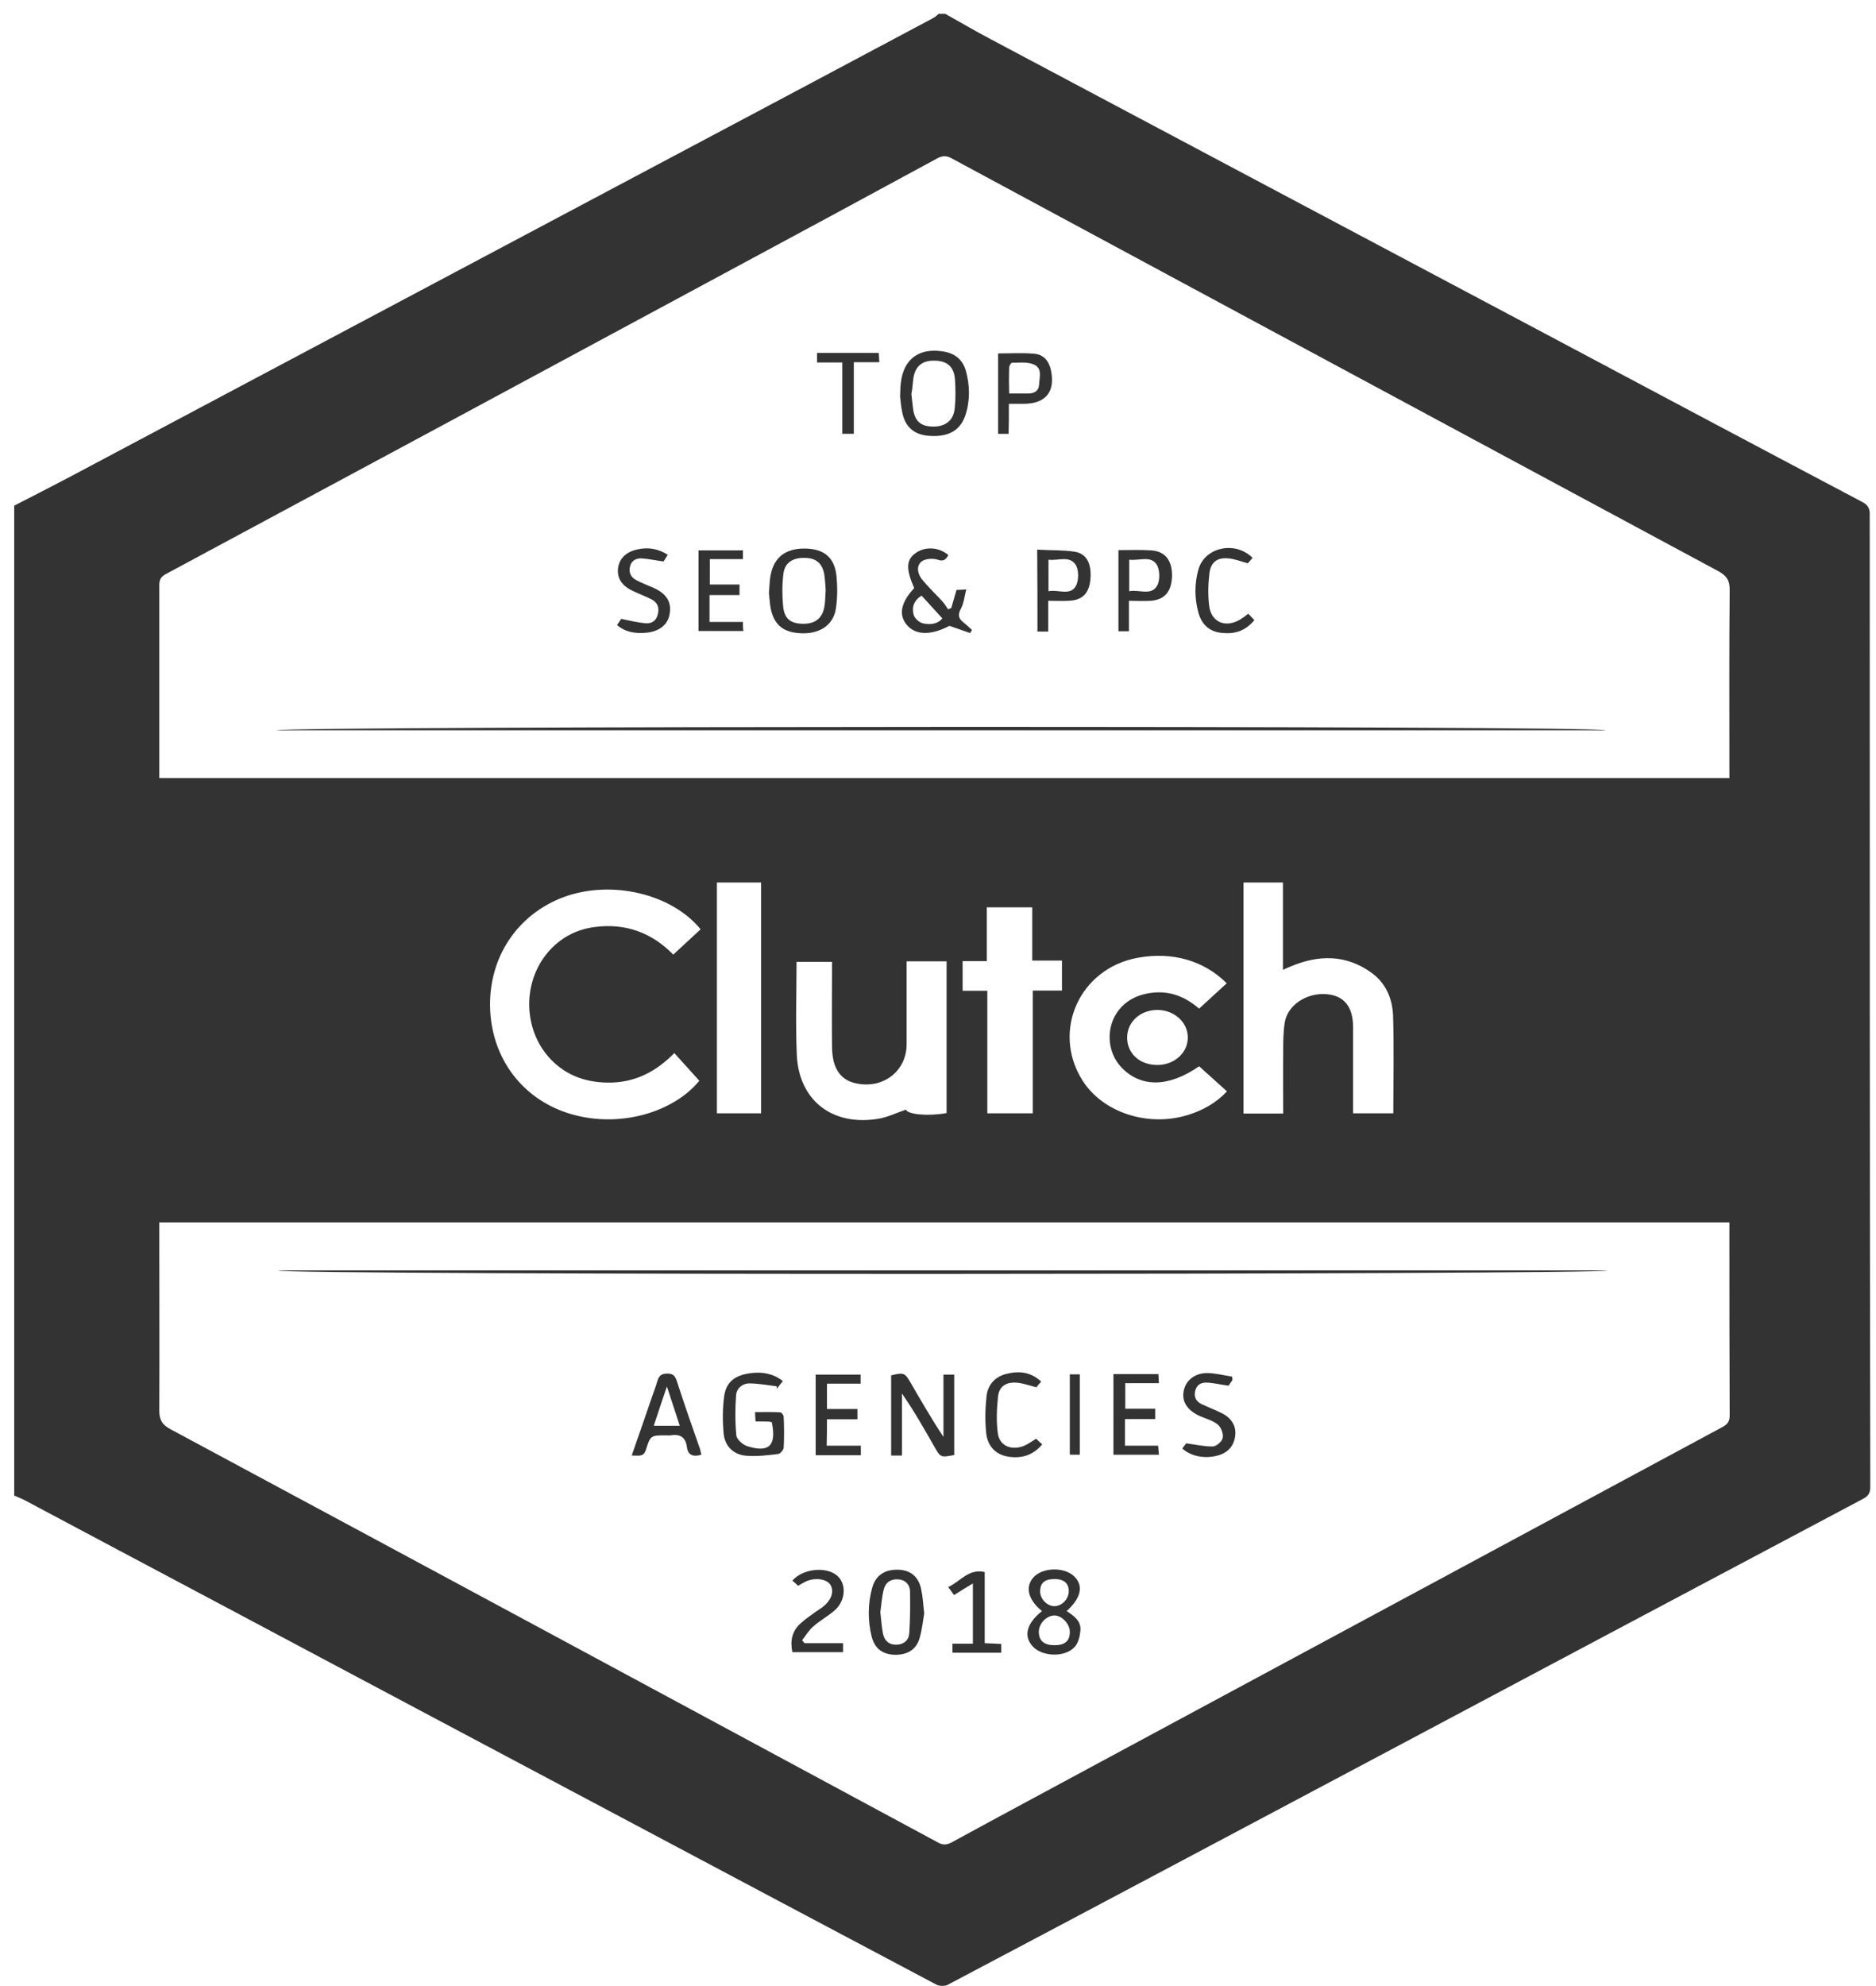 <svg width="69" height="73" viewBox="0 0 69 73" fill="none" xmlns="http://www.w3.org/2000/svg">
<path d="M68.769 18.892C68.769 18.673 68.692 18.559 68.499 18.454C64.594 16.393 60.699 14.322 56.804 12.251C49.99 8.64 43.185 5.021 36.381 1.41C35.84 1.125 35.308 0.812 34.767 0.508C34.69 0.508 34.603 0.508 34.526 0.508C34.458 0.565 34.39 0.631 34.313 0.669C30.66 2.617 27.006 4.555 23.353 6.493C16.432 10.17 9.502 13.847 2.582 17.523C1.896 17.884 1.21 18.236 0.523 18.587C0.523 30.72 0.523 42.852 0.523 54.975C0.649 55.032 0.784 55.079 0.91 55.146C3.249 56.39 5.588 57.635 7.937 58.88C12.905 61.521 17.872 64.162 22.85 66.803C26.716 68.855 30.573 70.907 34.438 72.95C34.545 73.007 34.748 73.016 34.854 72.959C39.986 70.252 45.109 67.525 50.231 64.808C56.33 61.568 62.419 58.328 68.518 55.098C68.711 54.994 68.789 54.889 68.789 54.661C68.769 42.728 68.769 30.815 68.769 18.892ZM5.859 45.322C5.859 45.199 5.859 45.085 5.859 44.933C25.121 44.933 44.345 44.933 63.608 44.933C63.608 45.037 63.608 45.132 63.608 45.227C63.608 47.498 63.608 49.759 63.618 52.03C63.618 52.239 63.55 52.343 63.366 52.448C55.77 56.533 48.182 60.618 40.595 64.703C38.73 65.71 36.864 66.708 34.999 67.725C34.816 67.82 34.68 67.829 34.496 67.725C25.092 62.661 15.698 57.597 6.284 52.543C5.975 52.381 5.859 52.201 5.859 51.859C5.868 49.673 5.859 47.498 5.859 45.322ZM20.211 38.89C20.83 39.565 21.622 39.821 22.531 39.793C23.43 39.755 24.155 39.365 24.802 38.71C25.121 39.061 25.421 39.394 25.721 39.726C24.793 40.866 22.831 41.484 21.004 40.952C19.245 40.439 18.095 38.938 18.027 37.085C17.959 35.204 19.023 33.608 20.743 32.971C22.492 32.335 24.696 32.848 25.769 34.159C25.44 34.463 25.121 34.758 24.764 35.09C23.971 34.282 23.014 33.931 21.893 34.073C21.197 34.159 20.608 34.472 20.153 35.005C19.216 36.107 19.235 37.817 20.211 38.89ZM26.368 40.923C26.368 38.111 26.368 35.289 26.368 32.439C26.919 32.439 27.451 32.439 27.992 32.439C27.992 35.27 27.992 38.083 27.992 40.923C27.46 40.923 26.929 40.923 26.368 40.923ZM30.602 38.463C30.602 38.643 30.621 38.824 30.66 39.004C30.775 39.451 31.046 39.745 31.529 39.831C32.505 40.021 33.346 39.356 33.346 38.387C33.346 37.38 33.346 36.373 33.346 35.337C33.859 35.337 34.323 35.337 34.816 35.337C34.816 37.199 34.816 39.061 34.816 40.914C34.149 41.037 33.404 40.971 33.317 40.79C32.979 40.904 32.651 41.066 32.312 41.123C30.611 41.408 29.374 40.448 29.306 38.757C29.258 37.636 29.297 36.506 29.297 35.356C29.722 35.356 30.137 35.356 30.602 35.356C30.602 35.451 30.602 35.556 30.602 35.66C30.602 36.591 30.592 37.522 30.602 38.463ZM39.059 35.309C39.059 35.679 39.059 36.031 39.059 36.411C38.711 36.411 38.363 36.411 37.986 36.411C37.986 37.931 37.986 39.422 37.986 40.923C37.425 40.923 36.884 40.923 36.314 40.923C36.314 39.432 36.314 37.94 36.314 36.42C35.995 36.42 35.714 36.42 35.405 36.42C35.405 36.05 35.405 35.708 35.405 35.328C35.685 35.328 35.975 35.328 36.294 35.328C36.294 34.653 36.294 34.016 36.294 33.351C36.855 33.351 37.386 33.351 37.966 33.351C37.966 33.988 37.966 34.634 37.966 35.309C38.343 35.309 38.691 35.309 39.059 35.309ZM42.171 36.525C41.755 36.61 41.407 36.8 41.146 37.133C40.663 37.75 40.711 38.681 41.252 39.242C41.968 39.983 42.983 39.973 44.104 39.194C44.432 39.489 44.771 39.793 45.128 40.116C44.732 40.543 44.249 40.809 43.707 40.98C42.229 41.446 40.547 40.895 39.803 39.698C38.672 37.883 39.716 35.584 41.861 35.204C43.118 34.976 44.287 35.309 45.119 36.145C44.78 36.458 44.452 36.753 44.104 37.076C43.533 36.582 42.905 36.373 42.171 36.525ZM43.688 38.121C43.698 38.681 43.215 39.137 42.586 39.147C41.929 39.156 41.456 38.729 41.456 38.14C41.456 37.57 41.929 37.133 42.557 37.123C43.176 37.123 43.678 37.56 43.688 38.121ZM47.467 35.527C48.501 35.09 49.516 35.081 50.454 35.764C50.976 36.145 51.208 36.705 51.237 37.313C51.275 38.51 51.246 39.707 51.246 40.923C50.763 40.923 50.289 40.923 49.767 40.923C49.767 40.771 49.767 40.61 49.767 40.448C49.767 39.555 49.767 38.653 49.767 37.76C49.767 37 49.429 36.591 48.782 36.544C48.057 36.487 47.361 36.943 47.255 37.579C47.197 37.931 47.197 38.301 47.197 38.662C47.187 39.403 47.197 40.154 47.197 40.933C46.694 40.933 46.22 40.933 45.737 40.933C45.737 38.111 45.737 35.28 45.737 32.439C46.211 32.439 46.684 32.439 47.187 32.439C47.187 33.494 47.187 34.548 47.187 35.651C47.313 35.593 47.39 35.556 47.467 35.527ZM63.608 28.212C63.608 28.335 63.608 28.449 63.608 28.601C44.345 28.601 25.131 28.601 5.859 28.601C5.859 28.506 5.859 28.411 5.859 28.316C5.859 26.045 5.859 23.784 5.859 21.514C5.859 21.305 5.917 21.2 6.11 21.096C12.924 17.438 19.738 13.771 26.542 10.103C29.19 8.678 31.839 7.253 34.477 5.819C34.661 5.724 34.796 5.714 34.98 5.809C44.384 10.873 53.788 15.937 63.192 20.991C63.511 21.162 63.627 21.343 63.618 21.704C63.598 23.879 63.608 26.045 63.608 28.212Z" fill="#333333"/>
<path d="M59.113 46.7C42.779 46.7 26.503 46.7 10.227 46.7C10.526 46.88 58.881 46.861 59.113 46.7Z" fill="#333333"/>
<path d="M35.097 50.529C34.962 50.529 34.846 50.529 34.701 50.529C34.701 51.308 34.701 52.059 34.701 52.819C34.266 52.163 33.889 51.508 33.502 50.843C33.28 50.453 33.241 50.444 32.777 50.557C32.777 51.536 32.777 52.515 32.777 53.503C32.913 53.503 33.019 53.503 33.174 53.503C33.174 52.733 33.174 51.973 33.174 51.223C33.618 51.859 33.986 52.515 34.362 53.17C34.594 53.579 34.594 53.579 35.097 53.484C35.097 52.496 35.097 51.508 35.097 50.529Z" fill="#333333"/>
<path d="M39.232 59.221C39.764 58.737 39.861 58.29 39.513 57.948C39.155 57.597 38.372 57.606 38.024 57.967C37.696 58.319 37.802 58.794 38.324 59.221C37.744 59.687 37.638 60.152 37.995 60.532C38.353 60.903 39.184 60.931 39.532 60.532C39.658 60.39 39.716 60.162 39.735 59.962C39.783 59.601 39.513 59.402 39.232 59.221ZM38.256 58.509C38.256 58.186 38.42 58.043 38.788 58.043C39.126 58.043 39.31 58.195 39.31 58.49C39.31 58.775 39.058 59.041 38.778 59.041C38.508 59.031 38.266 58.784 38.256 58.509ZM38.788 60.475C38.411 60.475 38.218 60.323 38.208 60C38.198 59.696 38.478 59.392 38.769 59.383C39.049 59.373 39.348 59.687 39.348 59.981C39.358 60.314 39.165 60.475 38.788 60.475Z" fill="#333333"/>
<path d="M28.698 51.916C28.398 51.897 28.089 51.907 27.77 51.907C27.78 52.049 27.78 52.144 27.79 52.249C28.021 52.258 28.379 52.239 28.389 52.287C28.563 53.142 28.282 53.408 27.49 53.161C27.326 53.113 27.103 52.914 27.084 52.771C27.036 52.277 27.036 51.774 27.074 51.28C27.094 51.033 27.306 50.852 27.558 50.852C27.896 50.852 28.224 50.919 28.563 50.956C28.563 50.985 28.572 51.014 28.572 51.042C28.64 50.956 28.708 50.871 28.795 50.767C28.427 50.481 28.041 50.425 27.635 50.472C27.065 50.538 26.717 50.776 26.639 51.299C26.572 51.764 26.572 52.258 26.62 52.733C26.678 53.18 26.997 53.484 27.471 53.512C27.848 53.541 28.244 53.493 28.621 53.446C28.698 53.436 28.814 53.303 28.824 53.218C28.843 52.847 28.843 52.477 28.824 52.097C28.833 52.03 28.746 51.916 28.698 51.916Z" fill="#333333"/>
<path d="M24.897 50.775C24.839 50.604 24.781 50.49 24.549 50.49C24.307 50.49 24.23 50.585 24.172 50.785C24.124 50.965 24.046 51.146 23.988 51.326C23.747 52.039 23.495 52.751 23.234 53.502C23.486 53.502 23.669 53.568 23.756 53.293C23.921 52.761 23.94 52.761 24.5 52.761C24.549 52.761 24.607 52.77 24.655 52.761C25.003 52.704 25.216 52.818 25.264 53.188C25.303 53.502 25.506 53.559 25.796 53.473C25.776 53.397 25.767 53.331 25.747 53.264C25.457 52.438 25.167 51.611 24.897 50.775ZM24.046 52.409C24.201 51.934 24.355 51.478 24.529 50.965C24.703 51.488 24.849 51.944 25.003 52.409C24.674 52.409 24.375 52.409 24.046 52.409Z" fill="#333333"/>
<path d="M33.045 57.701C32.553 57.682 32.205 57.901 32.079 58.366C31.915 58.955 31.915 59.563 32.06 60.162C32.175 60.599 32.456 60.808 32.9 60.827C33.364 60.836 33.693 60.646 33.819 60.228C33.915 59.915 33.944 59.582 33.993 59.307C33.954 58.984 33.944 58.708 33.886 58.442C33.799 57.967 33.49 57.711 33.045 57.701ZM33.442 60.048C33.422 60.295 33.239 60.456 32.958 60.456C32.678 60.456 32.523 60.295 32.475 60.038C32.427 59.782 32.407 59.525 32.379 59.259C32.417 58.984 32.437 58.699 32.504 58.433C32.562 58.186 32.736 58.043 33.016 58.053C33.287 58.062 33.451 58.233 33.471 58.461C33.48 58.993 33.48 59.525 33.442 60.048Z" fill="#333333"/>
<path d="M41.378 53.141C41.378 52.809 41.378 52.505 41.378 52.163C41.765 52.163 42.123 52.163 42.49 52.163C42.49 52.02 42.49 51.916 42.49 51.783C42.113 51.783 41.755 51.783 41.388 51.783C41.388 51.46 41.388 51.165 41.388 50.842C41.813 50.842 42.21 50.842 42.625 50.842C42.616 50.719 42.616 50.624 42.606 50.51C42.045 50.51 41.514 50.51 40.953 50.51C40.953 51.507 40.953 52.486 40.953 53.474C41.514 53.474 42.065 53.474 42.625 53.474C42.616 53.35 42.606 53.255 42.596 53.141C42.181 53.141 41.794 53.141 41.378 53.141Z" fill="#333333"/>
<path d="M30.416 52.172C30.793 52.172 31.16 52.172 31.537 52.172C31.537 52.029 31.537 51.925 31.537 51.792C31.16 51.792 30.793 51.792 30.416 51.792C30.416 51.469 30.416 51.184 30.416 50.861C30.841 50.861 31.237 50.861 31.653 50.861C31.653 50.737 31.653 50.642 31.653 50.528C31.082 50.528 30.551 50.528 30 50.528C30 51.526 30 52.504 30 53.492C30.57 53.492 31.121 53.492 31.662 53.492C31.662 53.378 31.662 53.283 31.662 53.141C31.237 53.141 30.822 53.141 30.406 53.141C30.416 52.799 30.416 52.504 30.416 52.172Z" fill="#333333"/>
<path d="M44.915 51.934C44.683 51.82 44.431 51.725 44.19 51.611C43.997 51.516 43.91 51.354 43.958 51.136C44.006 50.908 44.171 50.813 44.383 50.822C44.644 50.832 44.895 50.898 45.185 50.936C45.224 50.889 45.272 50.803 45.33 50.727C45.33 50.689 45.321 50.651 45.321 50.604C45.011 50.556 44.693 50.471 44.383 50.471C43.91 50.48 43.591 50.775 43.533 51.155C43.465 51.535 43.687 51.858 44.142 52.057C44.364 52.152 44.615 52.219 44.799 52.371C44.915 52.475 45.002 52.703 44.973 52.855C44.944 52.988 44.741 53.169 44.605 53.169C44.306 53.178 43.997 53.102 43.629 53.055C43.61 53.074 43.552 53.159 43.484 53.245C43.784 53.511 44.229 53.615 44.673 53.53C45.118 53.444 45.369 53.197 45.427 52.808C45.485 52.437 45.311 52.124 44.915 51.934Z" fill="#333333"/>
<path d="M29.908 59.791C30.149 59.572 30.439 59.42 30.69 59.202C31.116 58.841 31.145 58.195 30.768 57.9C30.362 57.577 29.521 57.663 29.144 58.1C29.212 58.166 29.289 58.223 29.357 58.29C29.473 58.223 29.55 58.176 29.647 58.128C29.994 57.976 30.42 58.043 30.546 58.261C30.69 58.518 30.575 58.831 30.236 59.088C30.159 59.145 30.062 59.202 29.985 59.259C29.801 59.392 29.618 59.515 29.453 59.667C29.125 59.952 29.057 60.323 29.144 60.731C29.772 60.731 30.381 60.731 31.009 60.731C31.009 60.617 31.009 60.522 31.009 60.399C30.526 60.399 30.052 60.399 29.589 60.399C29.56 60.361 29.531 60.332 29.502 60.294C29.627 60.133 29.743 59.933 29.908 59.791Z" fill="#333333"/>
<path d="M38.333 53.093C38.246 53.017 38.178 52.951 38.11 52.884C37.936 52.989 37.801 53.093 37.656 53.15C37.182 53.331 36.757 53.141 36.699 52.675C36.641 52.229 36.661 51.773 36.709 51.326C36.748 50.975 36.989 50.804 37.356 50.823C37.598 50.832 37.84 50.927 38.12 50.994C38.149 50.956 38.217 50.87 38.294 50.785C37.898 50.414 37.453 50.386 36.989 50.509C36.564 50.623 36.322 50.937 36.284 51.336C36.235 51.782 36.226 52.238 36.274 52.685C36.322 53.122 36.583 53.454 37.057 53.54C37.54 53.625 37.985 53.511 38.333 53.093Z" fill="#333333"/>
<path d="M36.218 57.786C35.61 57.653 35.32 58.138 34.875 58.337C34.962 58.452 35.02 58.537 35.088 58.632C35.32 58.489 35.542 58.347 35.783 58.205C35.783 58.965 35.783 59.677 35.783 60.418C35.523 60.418 35.281 60.418 35.03 60.418C35.03 60.542 35.03 60.627 35.03 60.751C35.648 60.751 36.228 60.751 36.827 60.751C36.827 60.637 36.827 60.542 36.827 60.428C36.624 60.418 36.431 60.409 36.218 60.399C36.218 59.506 36.218 58.642 36.218 57.786Z" fill="#333333"/>
<path d="M39.715 50.519C39.58 50.519 39.473 50.519 39.348 50.519C39.348 51.507 39.348 52.485 39.348 53.473C39.493 53.473 39.609 53.473 39.715 53.473C39.715 52.476 39.715 51.497 39.715 50.519Z" fill="#333333"/>
<path d="M10.168 26.843C26.502 26.843 42.778 26.843 59.054 26.843C58.745 26.664 10.4 26.692 10.168 26.843Z" fill="#333333"/>
<path d="M29.567 23.28C30.205 23.271 30.659 22.948 30.746 22.359C30.804 21.969 30.804 21.551 30.765 21.162C30.688 20.478 30.301 20.174 29.605 20.164C28.842 20.155 28.407 20.535 28.32 21.295C28.301 21.447 28.301 21.599 28.281 21.798C28.301 21.96 28.31 22.169 28.349 22.378C28.484 23.014 28.861 23.28 29.567 23.28ZM28.813 21.105C28.852 20.706 29.132 20.506 29.567 20.506C29.992 20.506 30.224 20.677 30.311 21.076C30.35 21.285 30.35 21.494 30.369 21.694C30.35 21.903 30.359 22.112 30.321 22.302C30.243 22.739 29.973 22.938 29.518 22.929C29.074 22.919 28.842 22.739 28.803 22.273C28.765 21.884 28.765 21.494 28.813 21.105Z" fill="#333333"/>
<path d="M34.178 16.022C34.874 16.07 35.309 15.832 35.502 15.281C35.686 14.73 35.676 14.17 35.522 13.618C35.396 13.191 35.087 12.973 34.662 12.915C33.792 12.783 33.231 13.21 33.135 14.065C33.115 14.208 33.115 14.35 33.105 14.578C33.125 14.711 33.135 14.93 33.183 15.148C33.289 15.699 33.627 15.984 34.178 16.022ZM33.589 13.942C33.647 13.466 33.917 13.239 34.391 13.258C34.855 13.267 35.096 13.495 35.126 13.97C35.145 14.312 35.154 14.654 35.116 14.996C35.077 15.452 34.778 15.69 34.304 15.68C33.85 15.671 33.637 15.471 33.579 14.996C33.56 14.816 33.54 14.635 33.521 14.483C33.56 14.284 33.569 14.113 33.589 13.942Z" fill="#333333"/>
<path d="M33.335 22.948C33.654 23.357 34.234 23.366 34.92 23.005C35.21 23.11 35.452 23.186 35.684 23.271C35.703 23.233 35.722 23.195 35.751 23.157C35.645 23.062 35.548 22.967 35.442 22.882C35.249 22.739 35.22 22.597 35.345 22.369C35.452 22.169 35.471 21.932 35.539 21.666C35.355 21.675 35.258 21.685 35.181 21.685C35.113 21.922 35.046 22.141 34.988 22.35C34.949 22.369 34.91 22.378 34.872 22.397C34.804 22.302 34.736 22.188 34.659 22.103C34.408 21.827 34.127 21.571 33.896 21.276C33.751 21.086 33.693 20.801 33.896 20.64C34.031 20.535 34.311 20.516 34.485 20.573C34.707 20.649 34.785 20.573 34.881 20.402C34.533 20.108 34.031 20.079 33.683 20.326C33.325 20.573 33.316 20.915 33.625 21.618C33.142 22.131 33.045 22.587 33.335 22.948ZM33.896 21.894C34.147 22.169 34.398 22.445 34.659 22.73C34.495 22.939 34.215 22.977 33.934 22.91C33.799 22.872 33.644 22.73 33.606 22.606C33.528 22.331 33.606 22.074 33.896 21.894Z" fill="#333333"/>
<path d="M37.107 14.844C37.32 14.844 37.494 14.844 37.658 14.844C38.47 14.835 38.818 14.398 38.654 13.609C38.576 13.258 38.383 13.03 38.025 13.001C37.59 12.963 37.156 12.992 36.711 12.992C36.711 13.989 36.711 14.968 36.711 15.947C36.846 15.947 36.962 15.947 37.097 15.947C37.107 15.585 37.107 15.243 37.107 14.844ZM37.117 13.514C37.117 13.448 37.184 13.334 37.223 13.334C37.484 13.334 37.774 13.296 38.006 13.391C38.354 13.524 38.228 13.866 38.219 14.132C38.209 14.36 38.054 14.464 37.822 14.464C37.6 14.464 37.378 14.464 37.117 14.464C37.107 14.122 37.107 13.818 37.117 13.514Z" fill="#333333"/>
<path d="M41.523 22.664C41.523 22.483 41.523 22.312 41.523 22.084C41.823 22.084 42.074 22.103 42.326 22.084C42.847 22.046 43.099 21.733 43.108 21.153C43.108 20.602 42.857 20.27 42.355 20.232C41.958 20.203 41.562 20.222 41.137 20.222C41.137 21.239 41.137 22.217 41.137 23.205C41.272 23.205 41.378 23.205 41.523 23.205C41.523 23.015 41.523 22.835 41.523 22.664ZM41.533 20.573C41.891 20.621 42.316 20.412 42.538 20.745C42.664 20.935 42.673 21.334 42.557 21.533C42.335 21.913 41.891 21.657 41.533 21.733C41.533 21.324 41.533 20.973 41.533 20.573Z" fill="#333333"/>
<path d="M38.158 23.215C38.293 23.215 38.4 23.215 38.554 23.215C38.554 22.844 38.554 22.493 38.554 22.084C38.873 22.084 39.144 22.103 39.415 22.075C39.859 22.027 40.081 21.752 40.111 21.229C40.139 20.697 39.956 20.346 39.521 20.279C39.076 20.213 38.612 20.232 38.148 20.203C38.158 21.239 38.158 22.217 38.158 23.215ZM38.564 20.574C38.912 20.621 39.328 20.412 39.559 20.754C39.685 20.944 39.685 21.334 39.569 21.543C39.357 21.913 38.922 21.657 38.564 21.733C38.564 21.324 38.564 20.973 38.564 20.574Z" fill="#333333"/>
<path d="M27.325 22.862C26.899 22.862 26.503 22.862 26.097 22.862C26.097 22.52 26.097 22.207 26.097 21.874C26.474 21.874 26.832 21.874 27.199 21.874C27.199 21.741 27.199 21.637 27.199 21.485C26.812 21.485 26.455 21.485 26.107 21.485C26.107 21.162 26.107 20.877 26.107 20.553C26.532 20.553 26.919 20.553 27.325 20.553C27.325 20.43 27.325 20.345 27.325 20.23C26.764 20.23 26.233 20.23 25.691 20.23C25.691 21.228 25.691 22.207 25.691 23.195C26.252 23.195 26.784 23.195 27.344 23.195C27.325 23.09 27.325 22.995 27.325 22.862Z" fill="#333333"/>
<path d="M23.73 22.91C23.439 22.881 23.159 22.815 22.85 22.748C22.821 22.796 22.763 22.872 22.695 22.976C23.005 23.242 23.362 23.29 23.739 23.261C24.242 23.223 24.561 22.967 24.628 22.577C24.706 22.131 24.522 21.826 24.039 21.608C23.826 21.513 23.604 21.437 23.401 21.323C23.217 21.228 23.121 21.066 23.169 20.838C23.217 20.61 23.391 20.515 23.604 20.525C23.865 20.544 24.116 20.601 24.406 20.639C24.445 20.582 24.493 20.496 24.561 20.392C24.213 20.173 23.855 20.107 23.459 20.192C23.034 20.278 22.782 20.525 22.734 20.876C22.686 21.237 22.86 21.523 23.256 21.712C23.488 21.826 23.73 21.912 23.952 22.026C24.184 22.14 24.261 22.34 24.193 22.587C24.135 22.834 23.952 22.929 23.73 22.91Z" fill="#333333"/>
<path d="M44.918 23.262C45.392 23.319 45.798 23.205 46.136 22.796C46.049 22.701 45.982 22.635 45.914 22.559C45.788 22.654 45.701 22.72 45.605 22.777C45.073 23.091 44.551 22.872 44.474 22.274C44.425 21.884 44.435 21.466 44.483 21.076C44.532 20.668 44.764 20.487 45.179 20.525C45.411 20.544 45.643 20.639 45.895 20.706C45.943 20.658 46.001 20.582 46.069 20.506C45.44 19.87 44.309 20.107 44.078 20.934C43.932 21.456 43.932 21.988 44.078 22.521C44.194 22.939 44.464 23.214 44.918 23.262Z" fill="#333333"/>
<path d="M30.979 15.946C31.133 15.946 31.249 15.946 31.404 15.946C31.404 15.072 31.404 14.208 31.404 13.315C31.733 13.315 32.023 13.315 32.341 13.315C32.332 13.182 32.332 13.077 32.322 12.973C31.549 12.973 30.814 12.973 30.051 12.973C30.051 13.096 30.051 13.191 30.051 13.324C30.36 13.324 30.65 13.324 30.979 13.324C30.979 14.217 30.979 15.082 30.979 15.946Z" fill="#333333"/>
</svg>
